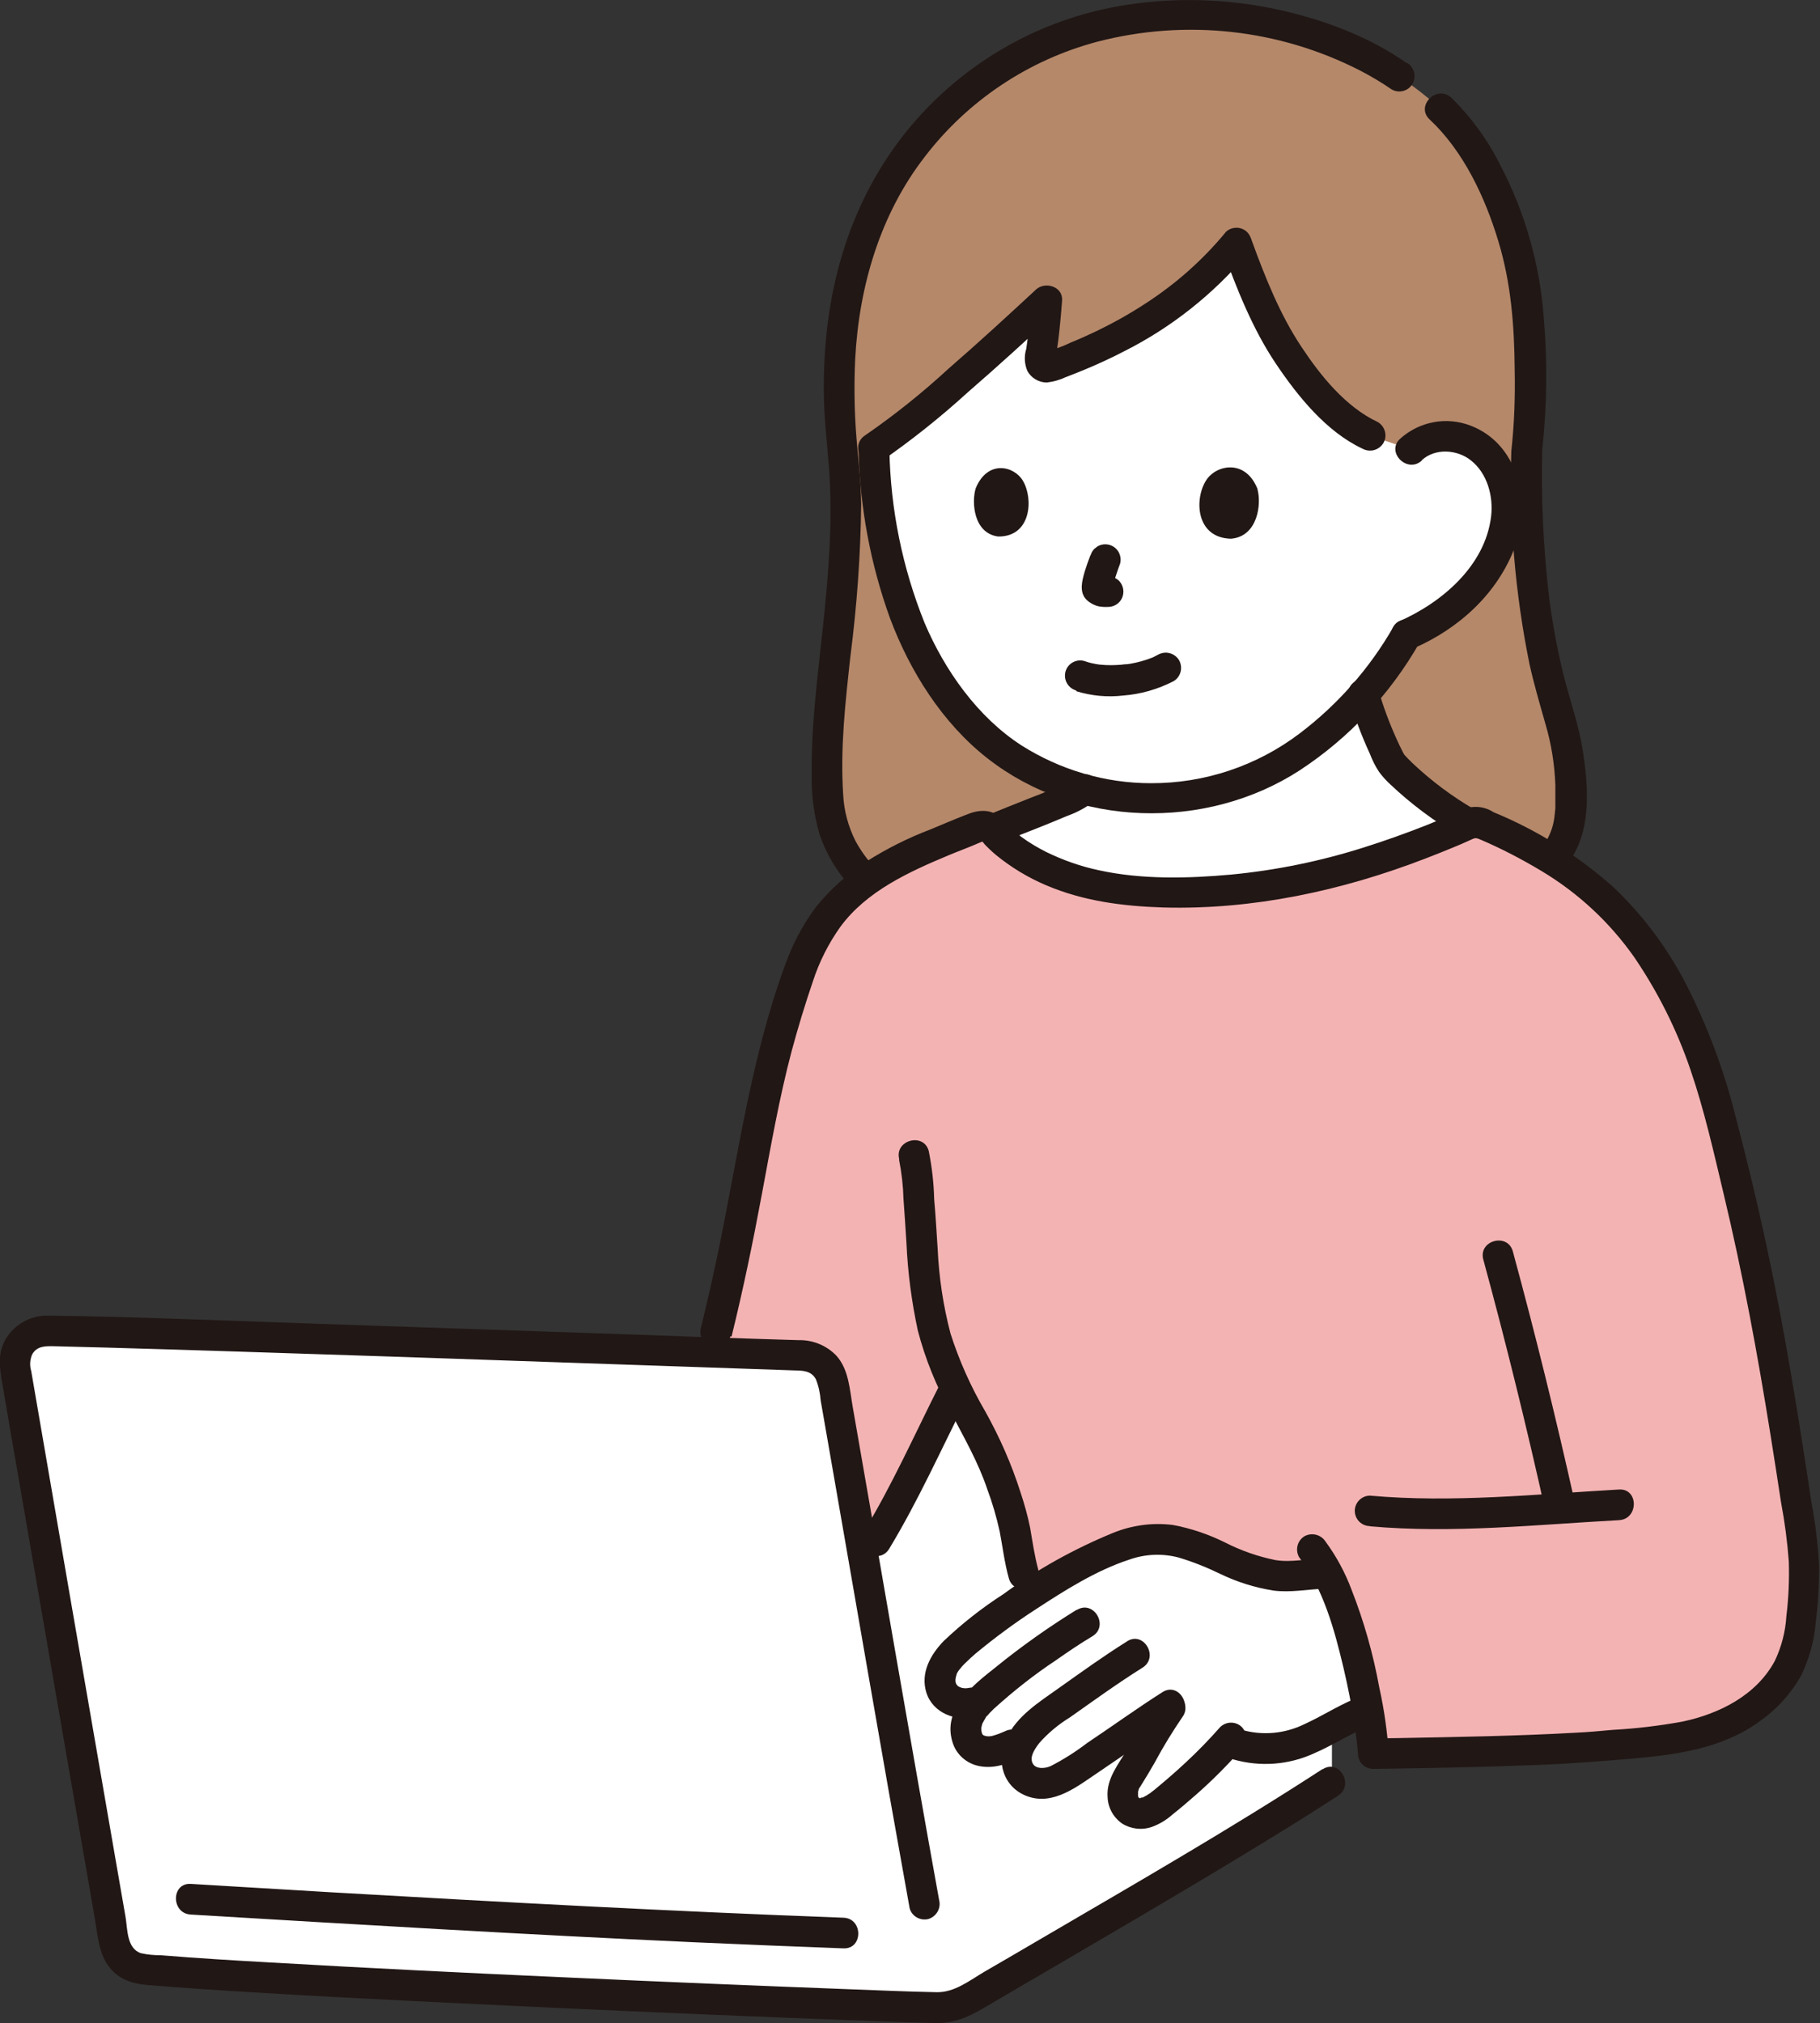 <?xml version="1.0" encoding="UTF-8"?>
<svg id="_レイヤー_2" data-name="レイヤー 2" xmlns="http://www.w3.org/2000/svg" viewBox="0 0 98 108.9">
  <rect x="0" y="0" width="98" height="108.9" fill="#333333" stroke="none"/>
  <defs>
    <style>
      .cls-1 {
        fill: #f4b3b3;
      }

      .cls-1, .cls-2, .cls-3, .cls-4 {
        stroke-width: 0px;
      }

      .cls-2 {
        fill: #211715;
      }

      .cls-3 {
        fill: #b5886a;
      }

      .cls-4 {
        fill: #fff;
      }
    </style>
  </defs>
  <g id="_レイヤー_2-2" data-name="レイヤー 2">
    <g>
      <path class="cls-3" d="m77.57,5.85c-.7-.62-1.44-1.2-2.22-1.73-.05-.04-.1-.07-.16-.11-1.08-.72-2.23-1.31-3.45-1.75-2.5-.98-5.16-1.46-7.84-1.43-4.44-.06-8.74,1.49-12.13,4.35-4.48,3.95-7.17,9.45-6.48,18.44.97,6.75-1.19,14.02-.68,19.58.15,1.67.98,3.68,3.29,5.26,0,0,7.48,2.64,15.93,2.64s17.07-3.12,17.07-3.12c3.6-1.34,3.66-3.6,3.69-4.92.04-1.62-.2-3.24-.71-4.78-.64-2.11-1.81-6.41-1.66-13.99h0c.27-2.19.17-5.37.12-6.6-.17-4.24-1.96-9.03-4.68-11.75-.03-.03-.06-.05-.09-.08"/>
      <path class="cls-2" d="m75.76,3.41c-2.01-1.43-4.49-2.35-6.89-2.88-2.69-.59-5.47-.69-8.19-.27-4.28.65-8.2,2.75-11.12,5.94-2.84,3.11-4.44,6.97-4.98,11.12-.16,1.24-.23,2.48-.22,3.72,0,1.41.18,2.78.28,4.18.21,2.85-.03,5.71-.33,8.55-.28,2.64-.64,5.29-.6,7.94-.03,1.08.12,2.16.42,3.2.37,1.09.97,2.08,1.76,2.92.48.5,1.02.95,1.59,1.34.39.23.9.09,1.13-.3.22-.39.09-.89-.3-1.13-.93-.63-1.7-1.47-2.24-2.46-.4-.79-.63-1.65-.67-2.54-.16-2.47.12-4.95.39-7.4.35-2.72.55-5.46.58-8.2-.01-1.37-.2-2.71-.29-4.07-.08-1.25-.09-2.51-.03-3.77.21-3.91,1.35-7.78,3.76-10.88,2.32-3.02,5.58-5.19,9.26-6.17,4.76-1.24,9.8-.69,14.17,1.55.58.3,1.15.64,1.69,1.01.39.23.9.1,1.13-.3.22-.39.09-.89-.3-1.13h0Z"/>
      <path class="cls-2" d="m81.11,48.77c1.75-.66,3.33-1.72,3.98-3.54.53-1.47.38-3.3.14-4.8-.22-1.45-.74-2.84-1.08-4.26-.34-1.41-.6-2.85-.77-4.3-.28-2.52-.4-5.06-.34-7.6l-.61.8h0c.35-.11.59-.43.61-.8.26-2.41.29-4.84.08-7.25-.22-2.83-1.01-5.6-2.33-8.12-.67-1.35-1.56-2.58-2.64-3.64-.78-.72-1.95.44-1.17,1.17,1.82,1.7,2.98,4.18,3.69,6.52.7,2.29.87,4.59.89,6.96.03,1.46-.02,2.91-.18,4.36l.61-.8h0c-.35.11-.6.43-.61.8-.12,3.86.21,7.71.98,11.49.24,1.08.55,2.13.85,3.19.32,1.07.5,2.19.54,3.31,0,.37,0,.75,0,1.12,0,.1,0,.2-.02.3,0,.06-.01.13-.02.19-.02.24.01-.03-.01.11-.07.59-.3,1.15-.66,1.61-.64.73-1.45,1.27-2.37,1.58-.43.13-.68.58-.58,1.01.12.44.58.69,1.01.58h0Z"/>
      <path class="cls-1" d="m93.99,92.23c1.31-.78,2.28-2.01,2.74-3.46.42-1.87.54-3.8.36-5.71-1.45-9.7-2.44-15.73-4.89-24.59-.87-2.94-2.24-5.7-4.05-8.17-.89-1.14-1.94-2.16-3.1-3.03-1.62-1.21-3.4-2.2-5.28-2.96-.17-.07-.37-.07-.55,0-5.71,2.52-11.72,4.22-18.63,3.58-2.31-.22-5.39-1.2-7.14-3.21-.19-.22-.49-.29-.76-.19-1.28.49-2.49,1.01-3.74,1.56-1.08.5-2.08,1.14-2.99,1.9-1.33,1.15-2.33,2.65-2.87,4.32-1.01,2.87-1.78,5.82-2.32,8.82-.68,3.71-1.27,6.95-2.18,10.61l-.21,1.08c2.06.07,3.73.13,4.84.16.81.02,1.5.62,1.64,1.42.55,3.15,1.11,6.35,1.67,9.59,2.06-3.13,3.38-6.27,4.92-9.28.62,1.26,1.33,2.47,1.92,3.74.36.79.65,1.61.88,2.44.05.16.1.31.16.47.38.99.33,2.68,1.09,4.47,1.05-.68,2.14-1.31,3.25-1.88,1.4-.71,2.97-1.34,4.49-1.01,1.95.42,2.9,1.28,4.84,1.76,1.42.35,2.19,0,3.41,0,1.72,3.31,2.46,8.8,2.49,9.74,1.73-.03,9.79-.15,12.4-.42,2.06-.21,4.17-.26,6.1-1,.53-.2,1.03-.46,1.51-.76Z"/>
      <path class="cls-4" d="m22.47,106.9c-6.18-.31-11.75-.63-14.76-.88-.78-.07-1.41-.65-1.55-1.42-2.11-12.11-3.77-21.73-5.35-30.95-.16-.93.47-1.82,1.4-1.98.11-.02.22-.03.33-.02,8.72.21,34.24,1.12,40.67,1.33.81.02,1.5.62,1.64,1.42.55,3.15,1.11,6.35,1.67,9.6,2.06-3.13,3.38-6.27,4.92-9.29.62,1.25,1.33,2.47,1.92,3.74.36.79.65,1.61.88,2.44.05.16.1.31.16.47.38.99.33,2.68,1.09,4.47-.57.37-1.13.75-1.68,1.16-.39.29-1.9,1.44-2.24,1.78-.3.27-.56.59-.77.93-.13.26-.31.98-.02,1.4.35.49.97.72,1.56.58l.4-.08-.3.39c-.26.29-.41.67-.42,1.07-.08.62.36,1.19.98,1.27.14.02.28,0,.42-.03.58-.13,1.15-.34,1.67-.63-.2.28-.33.62-.36.96-.04.67.44,1.26,1.11,1.37.72.13,1.23-.21,1.84-.6,1.89-1.19,3.71-2.57,5.6-3.75-1.14,1.46-1.58,2.63-2.61,4.22-.21.33-.32,1.17.12,1.54.66.56,1.47-.03,1.72-.23,1.32-1.04,2.54-2.18,3.66-3.43,1.28.54,2.73.55,4.01.02.55-.23,1.07-.48,1.54-.72v2.88c-5.68,3.7-16.83,10.08-19.67,11.78-.44.27-.96.4-1.48.39-4.16-.11-17.1-.63-28.07-1.18Z"/>
      <path class="cls-2" d="m71.21,95.23c-4.97,3.23-10.11,6.18-15.22,9.17-.99.58-1.98,1.16-2.97,1.73-.8.47-1.62,1.13-2.58,1.11-1.57-.03-3.13-.1-4.7-.16-5.04-.19-10.07-.4-15.11-.63-5.36-.24-10.71-.5-16.06-.81-1.97-.11-3.95-.23-5.92-.39-.36,0-.71-.03-1.06-.11-.77-.25-.72-1.3-.83-1.95-.36-2.09-.73-4.18-1.09-6.28-1.27-7.31-2.53-14.63-3.79-21.95-.07-.39-.13-.77-.2-1.16-.09-.29-.07-.61.05-.89.27-.48.75-.45,1.24-.44.92.02,1.84.05,2.76.07,2.41.07,4.82.14,7.23.22,5.68.18,11.35.37,17.03.57,4.27.15,8.54.29,12.81.44.45.01.88.02,1.13.47.15.37.23.76.26,1.15.09.53.19,1.06.28,1.6.37,2.13.74,4.25,1.11,6.38.75,4.32,1.5,8.65,2.26,12.97.38,2.13.76,4.26,1.14,6.38.12.44.58.69,1.01.58.43-.13.69-.58.58-1.01-1.6-8.84-3.1-17.69-4.65-26.53-.17-.96-.21-2.04-.89-2.79-.53-.55-1.27-.85-2.04-.83-.75-.02-1.51-.05-2.26-.07-2.2-.07-4.4-.15-6.6-.23-5.77-.2-11.53-.39-17.3-.59-4.74-.16-9.48-.37-14.23-.43-.88-.02-1.71.4-2.21,1.13-.55.81-.42,1.66-.26,2.56.3,1.76.6,3.52.91,5.28.64,3.71,1.28,7.41,1.92,11.11.72,4.13,1.43,8.27,2.15,12.4.17.97.21,2.02.93,2.77.54.57,1.24.73,1.99.79.84.07,1.68.13,2.52.19,5.03.34,10.07.59,15.1.83,5.53.27,11.06.51,16.59.73,2.04.08,4.08.16,6.13.23.69.02,1.39.05,2.08.06,1.24.02,2.18-.61,3.2-1.21,5.02-2.94,10.06-5.85,15.01-8.89,1.14-.7,2.27-1.41,3.39-2.14.89-.58.06-2-.83-1.42h0Z"/>
      <path class="cls-2" d="m10.27,103.06c9.03.54,18.05,1.08,27.08,1.49,2.69.12,5.38.23,8.07.33,1.06.04,1.06-1.61,0-1.65-9.21-.34-18.42-.84-27.62-1.37-2.51-.15-5.02-.3-7.53-.45-1.06-.06-1.06,1.59,0,1.65h0Z"/>
      <path class="cls-4" d="m55.39,43.89c.73-.28,1.51-.6,2.47-1.02.21-.09.4-.22.57-.37,2.54.68,5.23.63,7.74-.15,2.19-.72,4.18-1.92,5.83-3.53.5-.46.98-.94,1.43-1.45.37,1.24.84,2.45,1.42,3.6.33.67,2.92,2.66,4.26,3.41-5.68,2.49-11.66,4.17-18.52,3.53-2.31-.22-5.39-1.2-7.14-3.21l-.02-.02s.03-.01.03-.01c.65-.28,1.26-.52,1.93-.78Z"/>
      <path class="cls-4" d="m53.47,18.84c.98-.88,1.96-1.78,2.9-2.66-.07,1.07-.19,2.1-.36,3.17-.03.2.1.39.3.42.06.01.12,0,.18-.01,4.01-1.36,7.7-3.71,10.1-6.67.59,1.62,1.27,3.2,2.04,4.74.96,1.9,3.38,5.18,5.51,5.74.56.21,1.28.42,1.84.63.94-.92,2.55-.92,3.62-.16,1.05.82,1.63,2.1,1.55,3.44-.1,1.32-.58,2.57-1.4,3.61-1.04,1.37-2.44,2.44-4.03,3.09-.98,1.73-2.23,3.3-3.7,4.64-1.65,1.61-3.64,2.81-5.83,3.53-2.51.78-5.2.84-7.74.15-1.37-.36-2.68-.92-3.87-1.68-1.38-.92-2.57-2.09-3.52-3.45-1.19-1.62-2.1-3.42-2.69-5.34-.56-1.74-.94-3.53-1.11-5.35-.12-1.03-.17-1.9-.19-2.53.37-.27.85-.65,1.28-.95,1.68-1.31,3.43-2.82,5.15-4.36Z"/>
      <path class="cls-2" d="m79.87,67.8c1.22,4.48,2.33,8.99,3.34,13.53.23,1.04,1.82.6,1.59-.44-1.01-4.54-2.12-9.04-3.34-13.53-.28-1.02-1.87-.59-1.59.44Z"/>
      <path class="cls-2" d="m73.77,82.16c4.45.4,8.97-.09,13.41-.33,1.06-.06,1.06-1.71,0-1.65-4.44.25-8.97.73-13.41.33-.45,0-.82.37-.82.82,0,.45.37.82.82.82h0Z"/>
      <path class="cls-2" d="m48.41,62.42c.14.7.22,1.41.24,2.13.06.79.11,1.59.16,2.38.07,1.58.28,3.15.61,4.69.4,1.53,1,3.01,1.77,4.39.71,1.36,1.48,2.69,1.97,4.15.28.75.5,1.51.67,2.28.16.84.26,1.69.49,2.51.27,1.02,1.87.59,1.59-.44-.2-.74-.31-1.5-.44-2.26-.13-.65-.31-1.29-.52-1.92-.48-1.51-1.12-2.96-1.89-4.34-.78-1.33-1.41-2.74-1.88-4.21-.39-1.49-.62-3.01-.69-4.55-.06-.9-.11-1.8-.19-2.7-.02-.86-.12-1.72-.29-2.57-.27-1.02-1.86-.59-1.59.44h0Z"/>
      <path class="cls-2" d="m50.66,74.42c-1.38,2.72-2.61,5.51-4.2,8.12-.55.91.87,1.74,1.42.83,1.58-2.61,2.82-5.4,4.2-8.12.48-.94-.94-1.78-1.42-.83Z"/>
      <path class="cls-2" d="m72.64,37.58c.3,1.02.67,2.02,1.12,2.99.13.34.29.67.49.97.18.25.39.48.62.69,1.12,1.06,2.36,1.98,3.69,2.76.92.54,1.75-.89.83-1.42-1.19-.69-2.3-1.52-3.3-2.46-.18-.17-.36-.35-.52-.54.05.07.08.14.03.03-.03-.06-.06-.11-.09-.17-.11-.21-.21-.43-.31-.65-.39-.86-.72-1.75-.98-2.65-.29-1.02-1.88-.59-1.59.44h0Z"/>
      <path class="cls-2" d="m53.88,45.38l.13-.06c.21-.09-.09.03.03-.01.09-.03.17-.07.26-.11.2-.08.39-.16.59-.24.4-.16.79-.31,1.19-.47.47-.19.94-.38,1.41-.58.54-.19,1.05-.48,1.5-.83.32-.32.32-.84,0-1.17-.33-.31-.84-.31-1.17,0-.02.02-.1.08-.03.03-.04.03-.09.06-.14.09-.12.07-.24.13-.36.18-.11.05-.23.1-.35.15-.07.03-.14.06-.21.09.08-.03-.03.01-.05.02-.42.18-.84.35-1.27.51-.8.32-1.6.63-2.39.97-.39.23-.52.73-.3,1.13.24.38.73.51,1.13.3h0Z"/>
      <path class="cls-2" d="m76.55,24.78c.72-.67,1.91-.59,2.65,0,.89.7,1.22,1.94,1.09,3.02-.32,2.67-2.67,4.65-4.98,5.66-.39.23-.52.73-.3,1.13.24.38.73.51,1.13.3,2.43-1.06,4.52-2.96,5.45-5.49.87-2.39.16-5.51-2.41-6.49-1.3-.5-2.76-.22-3.79.71-.78.72.39,1.89,1.17,1.17h0Z"/>
      <path class="cls-2" d="m46.23,24.21c.07,3.09.64,6.15,1.69,9.06,1.07,2.86,2.82,5.65,5.25,7.55,4.76,3.73,11.76,3.92,16.81.65,2.67-1.75,4.88-4.11,6.46-6.88.53-.92-.9-1.75-1.42-.83-1.28,2.23-3,4.18-5.05,5.73-2.3,1.74-5.11,2.68-8,2.67-2.46,0-4.87-.71-6.96-2.03-2.37-1.53-4.14-4.04-5.23-6.61-1.19-2.96-1.83-6.11-1.89-9.3-.04-1.06-1.69-1.06-1.65,0h0Z"/>
      <path class="cls-2" d="m65.82,13.41c.76,2.11,1.63,4.31,2.89,6.18,1.17,1.74,2.71,3.65,4.65,4.56.4.22.89.09,1.13-.3.23-.39.09-.9-.3-1.13-1.73-.81-3.09-2.5-4.12-4.06-1.15-1.73-1.95-3.74-2.66-5.69-.13-.43-.58-.68-1.01-.58-.44.12-.69.58-.58,1.01h0Z"/>
      <path class="cls-2" d="m65.99,12.51c-1.24,1.5-2.7,2.79-4.33,3.84-.84.55-1.72,1.04-2.63,1.48-.46.22-.93.43-1.4.62-.47.23-.97.4-1.48.53h.44c.15.46.23.57.25.33,0-.06.02-.11.03-.17.02-.14.04-.28.06-.42.04-.29.08-.59.11-.88.06-.55.11-1.11.15-1.67.05-.75-.92-1.04-1.41-.58-1.55,1.44-3.11,2.87-4.7,4.25-1.41,1.3-2.91,2.5-4.49,3.59-.89.57-.06,2,.83,1.42,1.65-1.14,3.22-2.39,4.7-3.74,1.64-1.42,3.24-2.88,4.83-4.36l-1.41-.58c-.06.87-.15,1.75-.28,2.61-.12.39-.1.81.06,1.19.21.38.61.62,1.05.62.35-.04.7-.14,1.02-.29.36-.14.73-.28,1.08-.43.69-.29,1.37-.6,2.04-.95,2.55-1.28,4.81-3.07,6.65-5.25.31-.33.31-.84,0-1.17-.32-.32-.84-.32-1.17,0h0Z"/>
      <path class="cls-4" d="m52.01,93.15s0-.08,0-.12c0-.39.16-.77.42-1.07l.3-.39-.4.08c-.59.14-1.21-.09-1.56-.58-.29-.43-.11-1.14.02-1.4.21-.35.47-.66.77-.93.35-.34,1.85-1.49,2.24-1.78,1.56-1.14,3.21-2.15,4.94-3.03,1.4-.71,2.97-1.34,4.49-1.01,1.95.42,2.9,1.28,4.84,1.76,1.36.34,2.13.03,3.28,0,1.13,2.17,1.83,5.28,2.2,7.43l-.24.07c-.49.21-1.73.97-3.16,1.57-1.29.53-2.73.52-4.01-.02-1.12,1.24-2.34,2.39-3.66,3.43-.24.2-1.06.79-1.72.23-.43-.37-.33-1.21-.12-1.54,1.03-1.58,1.47-2.76,2.61-4.22-1.89,1.18-3.72,2.55-5.6,3.75-.61.39-1.12.73-1.84.6-.67-.11-1.14-.7-1.11-1.37.04-.35.16-.68.37-.96l-.57.26c-.35.18-.72.3-1.1.37-.4.06-.8-.06-1.11-.33-.18-.23-.29-.51-.3-.8Z"/>
      <path class="cls-2" d="m52.12,90.87c-.18.03-.36,0-.51-.09-.23-.16-.17-.42-.1-.65.05-.17.02-.07,0-.02.04-.07.08-.15.13-.21.11-.14.22-.27.35-.39.17-.17.35-.33.53-.49,1.04-.86,2.12-1.66,3.25-2.39,1.56-1.02,3.25-2.09,5.02-2.67.86-.31,1.79-.35,2.67-.12.77.23,1.52.53,2.24.88.91.44,1.87.74,2.87.9.93.12,1.82-.07,2.75-.1,1.06-.04,1.06-1.69,0-1.65-.88.03-1.76.25-2.64.11-.94-.19-1.86-.51-2.72-.95-.89-.44-1.83-.76-2.8-.94-1.1-.14-2.21.01-3.24.43-2.09.86-4.07,1.96-5.89,3.29-1.15.74-2.22,1.58-3.21,2.52-.71.73-1.27,1.72-.94,2.78.36,1.13,1.6,1.55,2.67,1.35.44-.12.69-.58.58-1.01-.13-.43-.58-.69-1.01-.58h0Z"/>
      <path class="cls-2" d="m57.98,86.65c-1.52.94-2.98,1.97-4.37,3.1-1.2.95-2.86,2.23-2.33,4,.19.68.76,1.19,1.46,1.32.78.15,1.49-.11,2.19-.44.39-.23.52-.73.3-1.13-.24-.38-.73-.51-1.13-.3-.2.09-.41.17-.62.23-.13.04-.27.05-.4.02-.04,0-.21-.08-.15-.05.05.02-.03-.03-.04-.06-.05-.13-.07-.27-.04-.41,0,.08.03-.12.04-.14-.02.06.07-.14.1-.18.05-.07.14-.28.22-.32-.05.03-.14.16-.03.05.03-.04.07-.08.1-.12.08-.08.16-.16.24-.24,1.05-.95,2.16-1.83,3.34-2.61.64-.45,1.29-.89,1.96-1.29.91-.55.08-1.97-.83-1.42h0Z"/>
      <path class="cls-2" d="m60.68,88.36c-1.25.78-2.44,1.64-3.64,2.49-1.09.78-2.28,1.5-2.87,2.76-.56,1.2-.14,2.63,1.17,3.09,1.4.5,2.7-.56,3.79-1.29,1.43-.96,2.83-1.97,4.29-2.9.89-.57.07-2-.83-1.42-1.37.87-2.68,1.82-4.03,2.72-.63.48-1.3.91-2.01,1.27-.32.13-.78.15-.94-.15-.18-.34.07-.73.34-1.09.48-.55,1.05-1.02,1.67-1.4,1.29-.91,2.56-1.83,3.9-2.67.9-.56.07-1.99-.83-1.42h0Z"/>
      <path class="cls-2" d="m62.3,91.54c-.57.83-1.1,1.69-1.58,2.58-.47.83-1.16,1.61-1.08,2.62.02.57.31,1.09.78,1.42.48.3,1.07.37,1.61.18.41-.15.79-.38,1.11-.67.43-.34.85-.7,1.26-1.06.88-.77,1.7-1.6,2.47-2.47.31-.33.31-.84,0-1.17-.32-.32-.84-.32-1.17,0-.59.67-1.21,1.31-1.86,1.91-.34.32-.68.62-1.03.92-.17.14-.34.29-.51.43-.09.08-.19.16-.29.23-.04.04-.08.07-.13.1.05-.03.16-.12.04-.03-.11.08-.23.15-.35.21-.12.07.07,0-.07.02-.05,0-.1.03-.14.03.12-.02.03.02,0,0,0,0,.18.07-.01,0,0,0-.12-.05-.05-.02.09.05-.05-.1.04.05-.05-.08-.05-.15-.03-.04-.01-.03-.02-.06-.03-.1-.01-.06-.01-.04,0,.05v-.07c0-.07,0-.14,0-.21,0-.16,0-.01,0,.02,0-.03.01-.06.02-.09s.02-.06.02-.09c.03-.14,0,.01-.02.04.06-.09.11-.18.17-.27.24-.38.47-.77.7-1.17.47-.88.99-1.72,1.55-2.54.23-.39.09-.9-.3-1.13-.39-.22-.89-.09-1.13.3h0Z"/>
      <path class="cls-2" d="m66.41,94.71c1.44.41,2.97.3,4.33-.32,1.02-.44,1.96-1.05,2.98-1.49.39-.23.52-.73.3-1.13-.24-.38-.73-.51-1.13-.3-.91.39-1.75.93-2.65,1.34-1.06.52-2.27.63-3.4.3-1.02-.3-1.45,1.29-.44,1.59h0Z"/>
      <path class="cls-2" d="m39.39,71.95c.63-2.55,1.16-5.12,1.64-7.7.48-2.57.93-5.15,1.6-7.68.34-1.26.72-2.51,1.14-3.74.34-1.05.84-2.04,1.48-2.94,1.42-1.93,3.7-2.96,5.85-3.86.55-.23,1.11-.43,1.65-.67.11-.05.24-.06.09-.11.05.02.15.17.18.2.2.21.41.41.63.59.81.66,1.71,1.2,2.67,1.61,2.02.86,4.14,1.13,6.32,1.2,4.83.13,9.61-.9,14.1-2.63.5-.19.99-.39,1.48-.59.29-.12.58-.24.86-.37.35-.15.33-.2.67-.05,1.12.48,2.21,1.05,3.26,1.68,1.97,1.18,3.67,2.76,4.99,4.64,1.28,1.88,2.3,3.92,3.03,6.07.74,2.16,1.25,4.44,1.78,6.66,1.03,4.3,1.83,8.64,2.53,13.01.19,1.2.38,2.39.56,3.59.2,1.05.34,2.12.42,3.19.03.98-.01,1.96-.13,2.94-.05.84-.26,1.65-.62,2.41-.99,1.85-2.98,2.85-4.96,3.27-1.25.23-2.52.38-3.79.45-.65.06-1.3.12-1.95.15-3.17.18-6.36.23-9.54.29-.46,0-.92.02-1.37.02l.82.82c-.08-1.2-.25-2.39-.51-3.56-.33-1.81-.83-3.58-1.5-5.28-.34-.91-.81-1.78-1.39-2.57-.24-.38-.73-.51-1.13-.3-.39.23-.52.73-.3,1.13,1.32,1.71,1.91,3.93,2.4,5.99.23.99.43,1.98.58,2.99.03.2.06.4.09.6-.03-.21,0,.07.01.11,0,.08.02.16.03.24.02.22.05.43.06.65,0,.45.37.82.82.82,3.01-.04,6.02-.1,9.03-.22,1.59-.06,3.18-.19,4.76-.32,2.45-.21,4.98-.53,7.02-2.02.91-.64,1.67-1.47,2.22-2.44.44-.9.72-1.88.8-2.89.13-1.02.19-2.04.18-3.07-.06-1.13-.2-2.26-.41-3.38-.7-4.64-1.44-9.28-2.43-13.87-.49-2.29-1.04-4.57-1.64-6.84-.57-2.32-1.39-4.57-2.44-6.71-1.03-2.14-2.44-4.08-4.17-5.72-1.91-1.69-4.08-3.05-6.44-4.02-.58-.38-1.34-.38-1.93,0-.56.24-1.11.47-1.68.7-1.12.44-2.26.85-3.41,1.21-2.31.73-4.7,1.22-7.12,1.45-2.32.21-4.8.27-7.09-.23-1-.21-1.96-.55-2.88-1-.45-.23-.89-.49-1.3-.79-.41-.31-.73-.7-1.11-1.04-.53-.47-1.16-.44-1.78-.2-.67.26-1.33.54-2,.82-1.21.46-2.37,1.04-3.46,1.73-1.03.67-1.95,1.5-2.72,2.45-.71.95-1.26,2-1.66,3.11-1.87,5.09-2.56,10.47-3.67,15.75-.27,1.27-.56,2.54-.87,3.81-.25,1.03,1.33,1.47,1.59.44h0Z"/>
      <path class="cls-2" d="m58.71,29.9c-.11.28-.21.57-.3.86-.14.49-.32,1.1.09,1.52.09.09.19.16.3.22.11.06.23.11.36.14.17.03.34.04.51.03.22,0,.43-.09.58-.24.32-.32.32-.84,0-1.17-.16-.15-.37-.24-.58-.24-.09,0-.18,0-.27,0l.22.03s-.09-.02-.13-.04l.2.08c-.06-.03-.12-.06-.18-.11l.17.13s0,0,0,0l.13.17s0,0,0-.01l.08.2s0-.02,0-.03l.03.22s0-.09,0-.13l-.03.22c.04-.26.11-.52.2-.77.07-.21.14-.43.22-.63.06-.21.03-.44-.08-.64-.23-.39-.73-.53-1.13-.3l-.17.13c-.1.1-.17.23-.21.36h0Z"/>
      <path class="cls-2" d="m52.54,26.28c-.23.73-.13,2.43,1.21,2.6,1.77.02,1.91-2.02,1.33-3-.47-.8-1.9-1.15-2.54.4Z"/>
      <path class="cls-2" d="m67.71,26.34c.22.77.03,2.54-1.43,2.66-1.92-.05-1.98-2.19-1.31-3.18.55-.81,2.11-1.12,2.75.52Z"/>
      <path class="cls-2" d="m57.96,37.21c.82.25,1.68.33,2.52.23.95-.07,1.87-.34,2.71-.77.39-.23.52-.73.3-1.13-.24-.39-.73-.52-1.13-.3-.08.04-.15.08-.23.12,0,0-.19.09-.08.04.1-.04-.04.01-.06.02-.18.07-.37.13-.55.18-.19.05-.39.1-.58.13-.05,0-.09.02-.14.02-.02,0-.17.03-.07.01s-.05,0-.07,0c-.06,0-.12.01-.18.02-.38.03-.75.04-1.13,0-.05,0-.11-.01-.16-.02-.14-.01.03,0,.03,0-.08,0-.16-.02-.25-.04-.17-.03-.34-.08-.51-.14-.44-.12-.89.14-1.01.58-.11.44.14.88.58,1.01h0Z"/>
    </g>
  </g>
</svg>